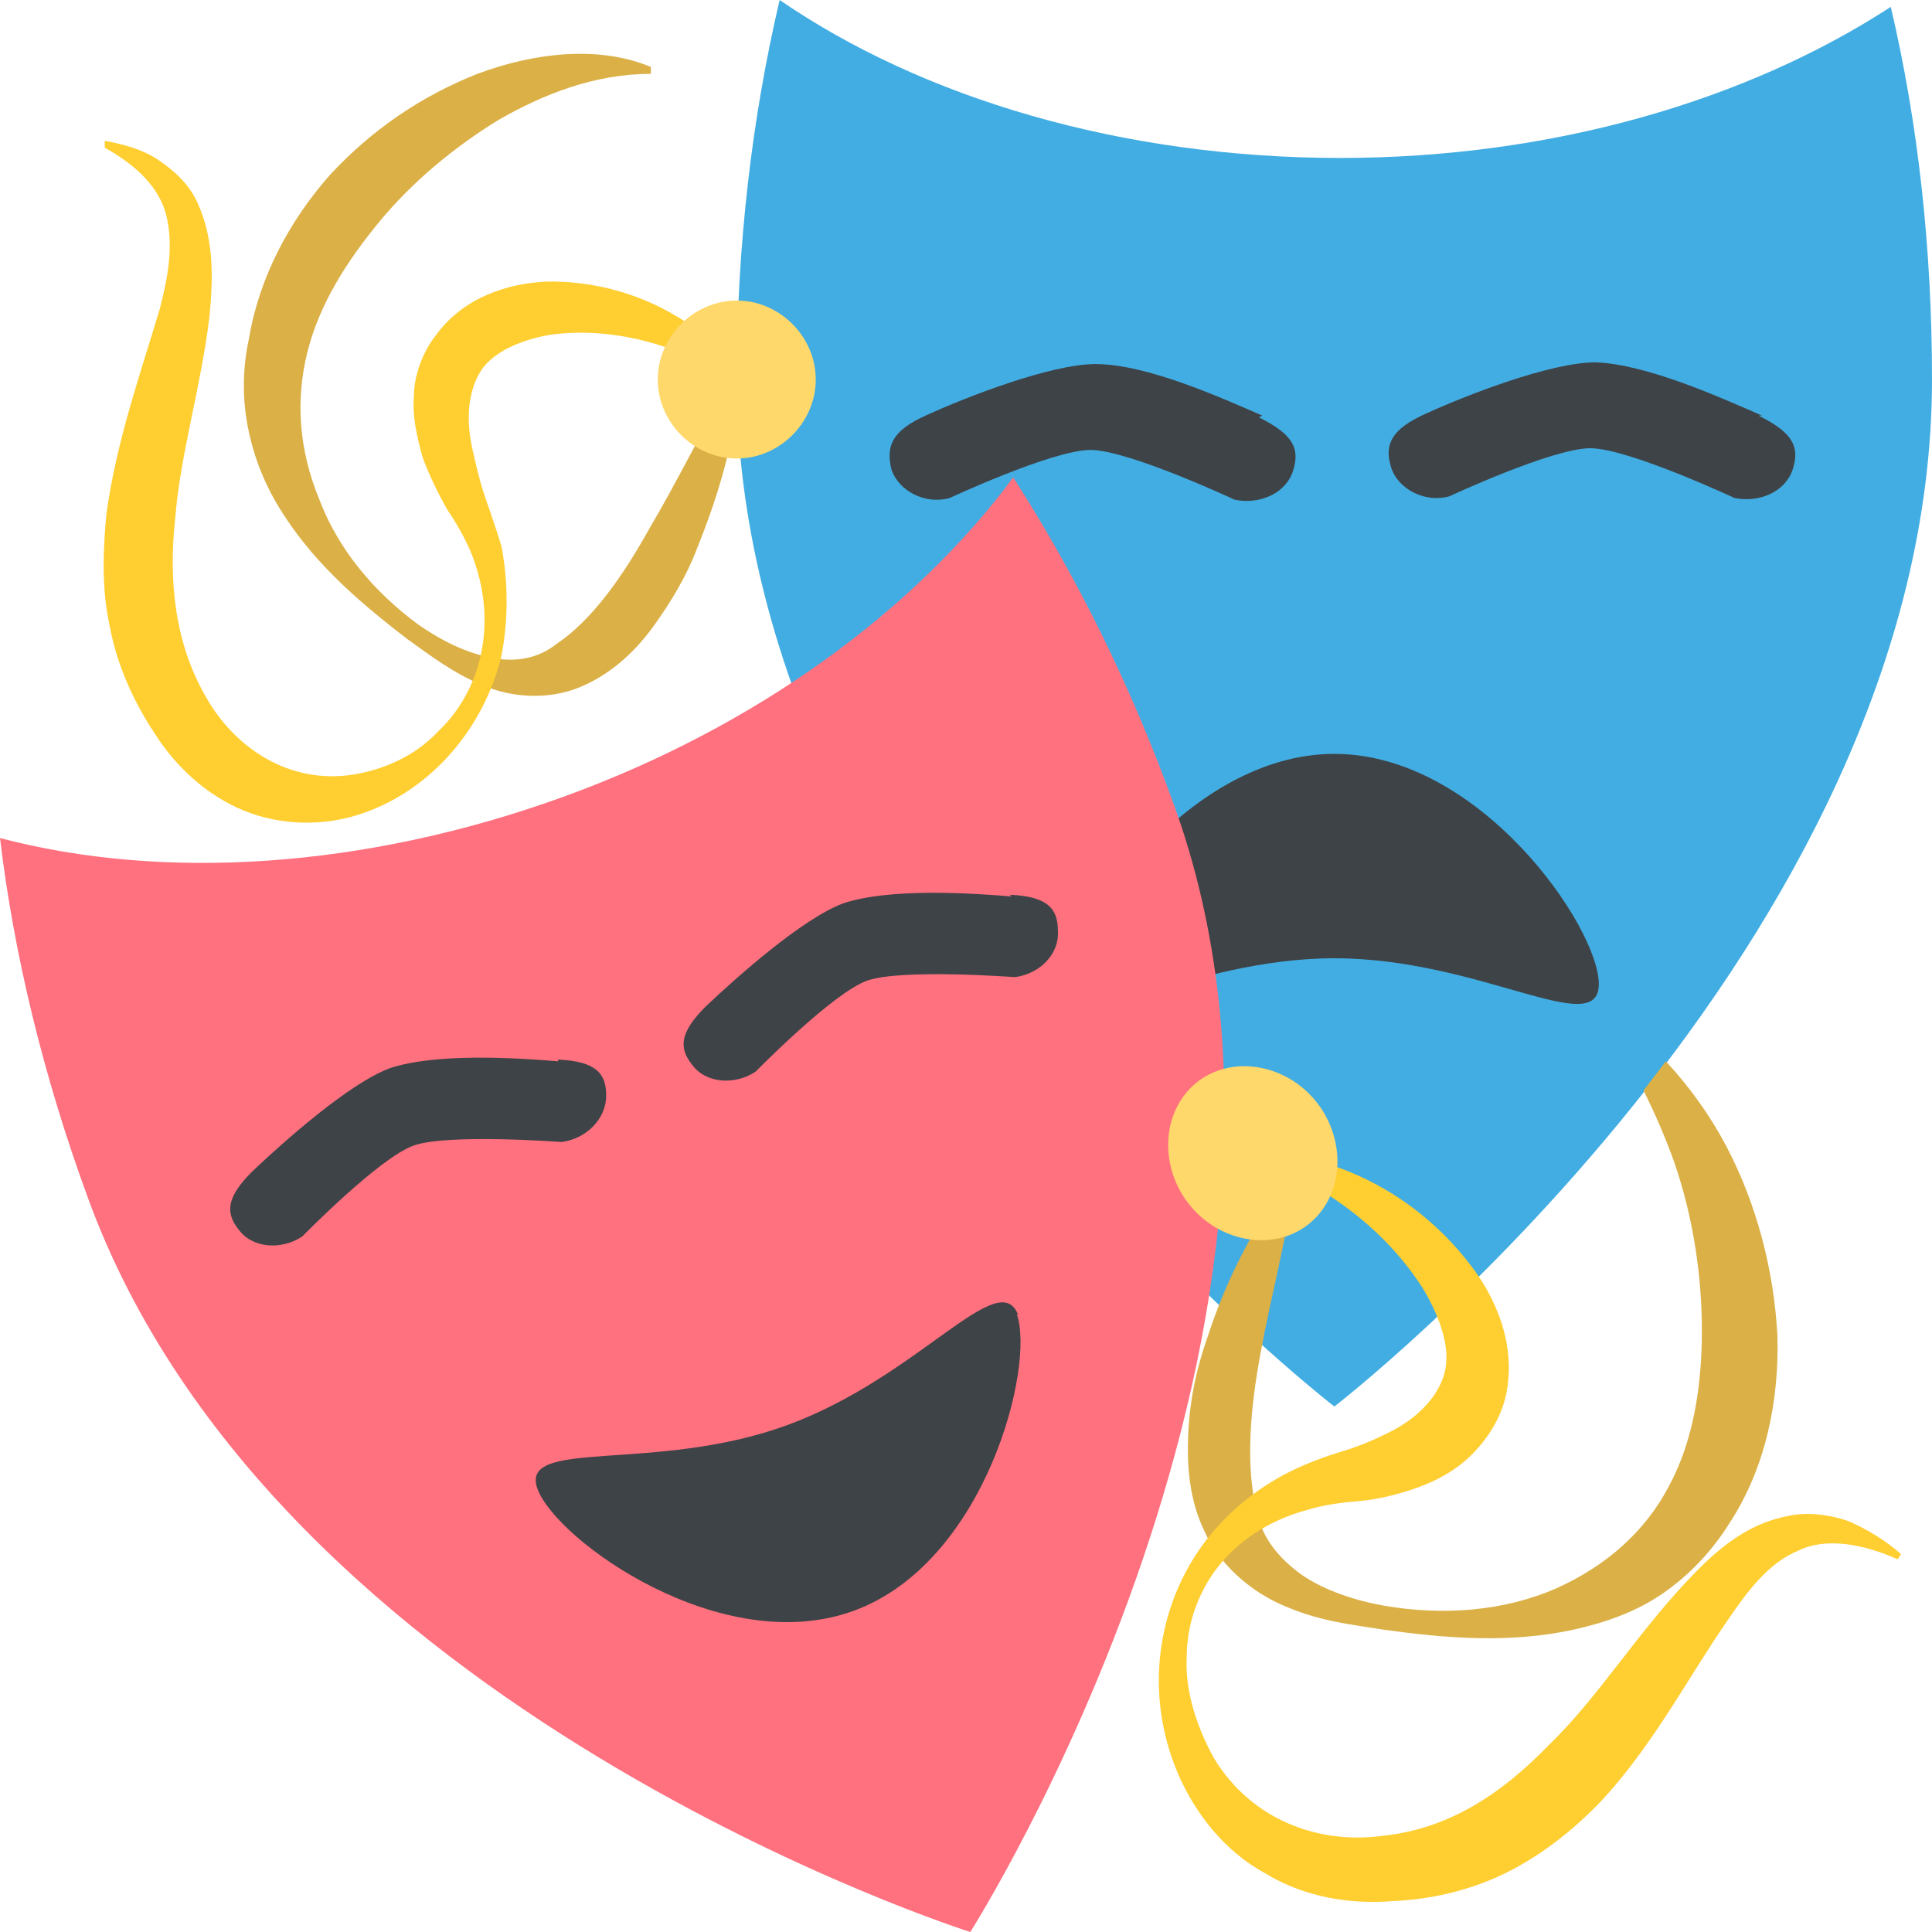 <svg xmlns="http://www.w3.org/2000/svg" width="48" height="48" viewBox="0 0 48 48" fill="none"><g clip-path="url(#clip0_3711_939)"><path d="M33.322 3.925C27.861 3.925 22.912 2.432 19.37 0C18.688 2.901 18.304 6.101 18.304 9.429C18.304 23.509 33.152 34.944 33.152 34.944C33.152 34.944 48 23.509 48 9.429C48 6.187 47.658 3.072 46.976 0.171C43.434 2.475 38.613 3.925 33.28 3.925H33.322Z" fill="#42ADE2"></path><path d="M39.722 24.448C39.722 23.04 36.778 18.73 33.152 18.73C29.525 18.73 26.581 23.04 26.581 24.448C26.581 25.856 29.525 23.808 33.152 23.808C36.778 23.808 39.722 25.856 39.722 24.448Z" fill="#3E4347"></path><path d="M31.36 10.325C30.379 9.899 28.501 9.045 27.221 9.045C26.112 9.045 24.021 9.856 22.997 10.325C22.144 10.709 22.016 11.093 22.144 11.648C22.315 12.203 22.997 12.544 23.595 12.373C23.595 12.373 26.155 11.179 27.093 11.179C28.032 11.179 30.677 12.416 30.677 12.416C31.317 12.544 31.957 12.245 32.128 11.691C32.299 11.136 32.128 10.795 31.275 10.368L31.36 10.325Z" fill="#3E4347"></path><path d="M43.776 10.325C42.795 9.898 40.918 9.045 39.638 9.002C38.528 9.002 36.438 9.813 35.414 10.282C34.56 10.666 34.39 11.05 34.56 11.605C34.731 12.16 35.414 12.501 36.011 12.33C36.011 12.33 38.571 11.136 39.51 11.136C40.448 11.136 43.094 12.373 43.094 12.373C43.734 12.501 44.374 12.202 44.544 11.648C44.715 11.093 44.544 10.752 43.691 10.325H43.776Z" fill="#3E4347"></path><path d="M13.995 19.797C9.045 21.589 4.053 21.888 0 20.821C0.341 23.68 1.067 26.709 2.176 29.739C6.827 42.539 24.107 48 24.107 48C24.107 48 33.835 32.725 29.141 19.925C28.075 16.981 26.709 14.251 25.173 11.861C22.741 15.147 18.816 18.048 13.995 19.797Z" fill="#FF717F"></path><path d="M25.259 32.64C25.728 33.92 24.491 38.827 21.205 40.022C17.92 41.216 13.824 38.272 13.354 36.992C12.885 35.712 16.256 36.608 19.541 35.413C22.826 34.219 24.832 31.403 25.301 32.683L25.259 32.64Z" fill="#3E4347"></path><path d="M13.866 26.368C12.842 26.283 10.837 26.155 9.685 26.539C8.661 26.923 7.04 28.373 6.272 29.099C5.632 29.739 5.589 30.123 5.93 30.549C6.272 31.019 6.997 31.061 7.509 30.72C7.509 30.72 9.429 28.757 10.282 28.459C11.136 28.16 13.952 28.373 13.952 28.373C14.592 28.288 15.061 27.776 15.061 27.221C15.061 26.667 14.805 26.368 13.866 26.325V26.368Z" fill="#3E4347"></path><path d="M25.131 22.272C24.107 22.187 22.102 22.059 20.95 22.443C19.926 22.827 18.304 24.277 17.536 25.003C16.896 25.643 16.854 26.027 17.195 26.453C17.536 26.923 18.262 26.965 18.774 26.624C18.774 26.624 20.694 24.662 21.547 24.363C22.4 24.064 25.216 24.277 25.216 24.277C25.856 24.192 26.326 23.68 26.283 23.125C26.283 22.571 26.027 22.272 25.088 22.23L25.131 22.272Z" fill="#3E4347"></path><path d="M18.389 9.472C18.261 10.88 17.877 12.246 17.323 13.611C17.067 14.294 16.683 14.934 16.256 15.531C15.829 16.128 15.232 16.726 14.421 17.067C13.611 17.408 12.672 17.323 11.989 17.024C11.264 16.726 10.709 16.299 10.112 15.872C9.003 15.019 7.893 14.08 7.083 12.843C6.656 12.203 6.357 11.52 6.187 10.752C6.016 9.984 6.016 9.174 6.187 8.406C6.443 6.87 7.211 5.462 8.192 4.352C9.216 3.243 10.453 2.39 11.861 1.835C13.227 1.323 14.848 1.11 16.171 1.664V1.835C14.763 1.835 13.483 2.347 12.373 2.987C11.264 3.67 10.24 4.523 9.429 5.504C8.619 6.486 7.936 7.552 7.637 8.747C7.339 9.942 7.424 11.179 7.936 12.416C8.405 13.654 9.301 14.72 10.411 15.531C10.965 15.915 11.563 16.213 12.203 16.341C12.843 16.47 13.397 16.341 13.824 16C14.72 15.403 15.488 14.293 16.128 13.142C16.811 11.989 17.408 10.752 18.133 9.515H18.304L18.389 9.472Z" fill="#DBB046"></path><path d="M18.261 9.472C16.853 8.533 15.146 8.107 13.653 8.32C12.928 8.448 12.245 8.747 11.946 9.216C11.648 9.685 11.562 10.368 11.733 11.136C11.818 11.52 11.904 11.904 12.032 12.288C12.16 12.672 12.33 13.141 12.458 13.568C12.629 14.464 12.629 15.402 12.458 16.299C12.032 18.048 10.752 19.627 8.96 20.224C8.064 20.523 6.997 20.523 6.058 20.139C5.12 19.755 4.352 19.029 3.84 18.218C3.328 17.451 2.901 16.512 2.73 15.573C2.517 14.634 2.56 13.653 2.645 12.757C2.901 10.922 3.498 9.259 3.968 7.68C4.181 6.869 4.309 6.101 4.138 5.376C3.968 4.651 3.37 4.096 2.602 3.669V3.499C3.072 3.584 3.541 3.712 3.925 3.968C4.309 4.224 4.693 4.565 4.906 5.035C5.333 5.973 5.29 6.955 5.205 7.851C4.992 9.643 4.48 11.264 4.352 12.885C4.181 14.464 4.352 16 5.12 17.323C5.845 18.602 7.21 19.498 8.789 19.242C9.557 19.114 10.325 18.773 10.88 18.176C11.477 17.621 11.861 16.853 11.989 16.043C12.117 15.232 11.989 14.421 11.69 13.696C11.52 13.312 11.349 13.013 11.093 12.629C10.88 12.245 10.666 11.819 10.496 11.349C10.368 10.88 10.24 10.368 10.282 9.856C10.282 9.344 10.496 8.747 10.837 8.32C11.52 7.381 12.629 7.04 13.568 6.997C15.488 6.955 17.322 7.851 18.389 9.259L18.261 9.387V9.472Z" fill="#FFCE31"></path><path d="M18.305 7.467C19.371 7.467 20.267 8.363 20.267 9.429C20.267 10.496 19.371 11.392 18.305 11.392C17.238 11.392 16.342 10.496 16.342 9.429C16.342 8.363 17.238 7.467 18.305 7.467Z" fill="#FFD86C"></path><path d="M32.043 29.27C31.147 30.464 30.464 31.787 29.995 33.237C29.739 33.963 29.568 34.731 29.526 35.541C29.483 36.352 29.526 37.248 29.952 38.102C30.379 38.998 31.232 39.638 32 39.936C32.811 40.278 33.579 40.363 34.39 40.491C35.926 40.704 37.504 40.832 39.083 40.491C39.851 40.32 40.619 40.064 41.302 39.595C41.984 39.126 42.539 38.528 42.966 37.846C43.862 36.48 44.203 34.816 44.16 33.195C44.075 31.573 43.648 29.91 42.88 28.459C42.496 27.733 41.984 27.008 41.387 26.368L40.832 27.093C41.131 27.691 41.387 28.288 41.6 28.886C42.07 30.251 42.283 31.701 42.283 33.067C42.283 34.432 42.07 35.797 41.472 36.907C40.875 38.059 39.894 38.912 38.656 39.467C37.376 40.022 35.883 40.15 34.39 39.894C33.664 39.766 32.896 39.51 32.342 39.126C31.744 38.699 31.36 38.187 31.232 37.59C30.934 36.438 31.062 34.987 31.318 33.621C31.574 32.214 31.958 30.805 32.171 29.312L32 29.227L32.043 29.27Z" fill="#DBB046"></path><path d="M31.104 28.757C32.896 29.397 34.432 30.549 35.371 32.043C35.798 32.768 36.054 33.536 35.883 34.133C35.712 34.731 35.2 35.243 34.518 35.584C34.176 35.755 33.792 35.925 33.366 36.053C32.939 36.181 32.47 36.352 32.043 36.565C31.19 36.992 30.422 37.632 29.867 38.4C28.758 39.936 28.416 42.069 29.27 44.075C29.696 45.056 30.422 45.995 31.446 46.549C32.427 47.147 33.579 47.317 34.603 47.232C35.627 47.189 36.651 46.933 37.547 46.464C38.443 45.995 39.211 45.355 39.851 44.672C41.131 43.264 41.984 41.6 42.966 40.192C43.435 39.509 43.947 38.827 44.672 38.528C45.355 38.187 46.294 38.357 47.147 38.741L47.232 38.613C46.848 38.272 46.422 38.016 45.952 37.803C45.483 37.632 44.886 37.547 44.374 37.675C43.307 37.888 42.539 38.613 41.899 39.296C40.619 40.661 39.68 42.197 38.486 43.349C37.334 44.544 36.011 45.44 34.347 45.611C32.768 45.824 31.104 45.227 30.166 43.691C29.739 42.923 29.44 42.027 29.483 41.173C29.483 40.277 29.824 39.424 30.379 38.784C30.934 38.144 31.702 37.717 32.512 37.504C32.939 37.376 33.323 37.333 33.792 37.291C34.262 37.248 34.774 37.12 35.243 36.949C35.712 36.779 36.182 36.523 36.566 36.139C36.95 35.755 37.291 35.243 37.419 34.645C37.675 33.408 37.163 32.213 36.48 31.36C35.115 29.611 33.067 28.629 31.147 28.629V28.8L31.104 28.757Z" fill="#FFCE31"></path><path d="M29.568 29.952C28.8 29.014 28.843 27.648 29.696 26.923C30.549 26.198 31.915 26.411 32.683 27.349C33.451 28.288 33.408 29.654 32.555 30.379C31.701 31.104 30.336 30.891 29.568 29.952Z" fill="#FFD86C"></path></g><defs><clipPath id="clip0_3711_939"><rect width="48" height="48" fill="white"></rect></clipPath></defs></svg>